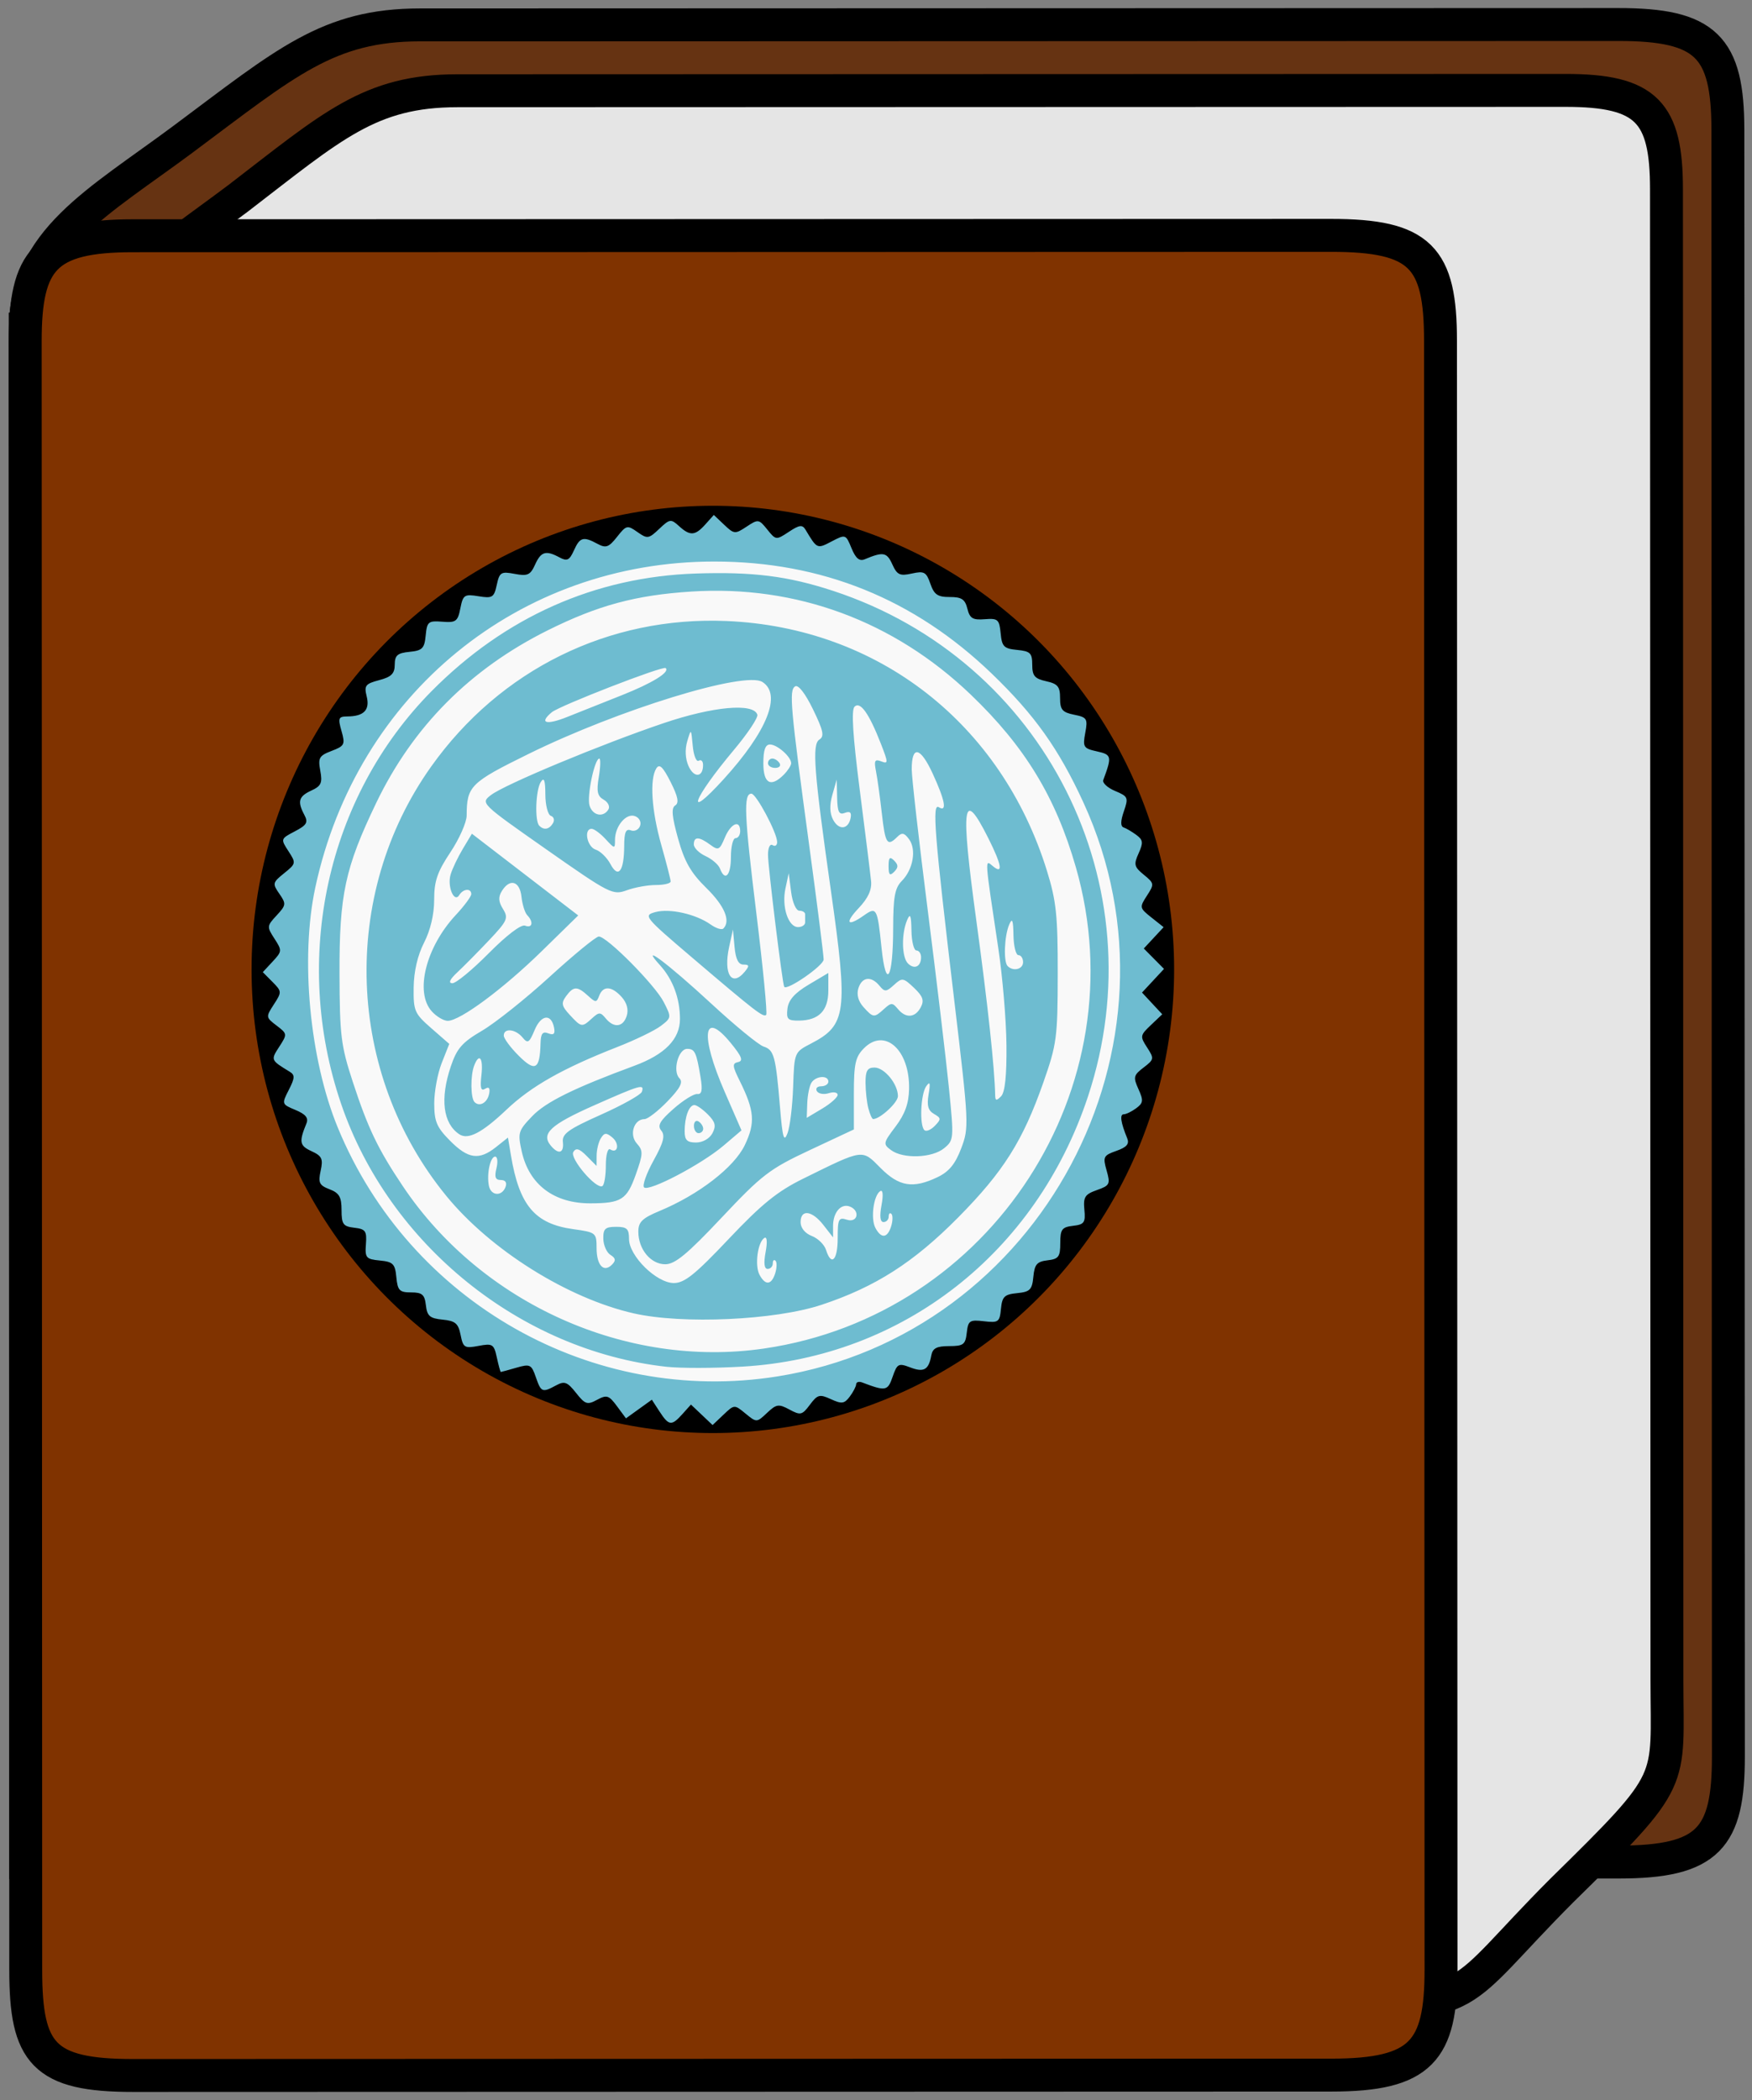<?xml version="1.0" encoding="UTF-8" standalone="no"?>
<!-- Created with Inkscape (http://www.inkscape.org/) -->

<svg
   xmlns:dc="http://purl.org/dc/elements/1.1/"
   xmlns:cc="http://creativecommons.org/ns#"
   xmlns:rdf="http://www.w3.org/1999/02/22-rdf-syntax-ns#"
   xmlns:svg="http://www.w3.org/2000/svg"
   xmlns="http://www.w3.org/2000/svg"
   xmlns:xlink="http://www.w3.org/1999/xlink"
   xmlns:sodipodi="http://sodipodi.sourceforge.net/DTD/sodipodi-0.dtd"
   xmlns:inkscape="http://www.inkscape.org/namespaces/inkscape"
   width="1176.899"
   height="1410"
   viewBox="0 0 1176.899 1410"
   id="svg2"
   version="1.1"
   inkscape:version="0.91 r13725"
   sodipodi:docname="quran-icon.svg">
  <rect x="0" y="0" width="1176.899" height="1410" fill="#808080" stroke="none"/>
  <defs
     id="defs4">
    <linearGradient
       x1="407.87"
       x2="456.4"
       gradientTransform="matrix(0.37,0,0,1.166,527.584,-7.134)"
       y1="149.38"
       gradientUnits="userSpaceOnUse"
       xlink:href="#linearGradient795"
       y2="147.35"
       id="linearGradient801" />
    <linearGradient
       id="linearGradient795">
      <stop
         id="stop7"
         offset="0"
         stop-color="#d5dfff" />
      <stop
         id="stop9"
         offset="1"
         stop-color="#FFF" />
    </linearGradient>
    <linearGradient
       gradientTransform="matrix(0.996,0,0,2.253,703.842,-75.047)"
       y2="107.764"
       x2="92.551"
       y1="111.276"
       x1="103.083"
       gradientUnits="userSpaceOnUse"
       id="grad">
      <stop
         id="stop7-8"
         offset="0"
         stop-color="#f00" />
      <stop
         id="stop9-0"
         offset="1"
         stop-color="#ff0" />
    </linearGradient>
    <linearGradient
       gradientUnits="userSpaceOnUse"
       id="gradbase">
      <stop
         id="stop7-0"
         offset="0"
         stop-opacity="0.996"
         stop-color="#a43907" />
      <stop
         id="stop9-3"
         offset="1"
         stop-color="#fff" />
    </linearGradient>
  </defs>
  <sodipodi:namedview
     id="base"
     pagecolor="#ffffff"
     bordercolor="#666666"
     borderopacity="1.0"
     inkscape:pageopacity="0.0"
     inkscape:pageshadow="2"
     inkscape:zoom="0.42884007"
     inkscape:cx="1057.5709"
     inkscape:cy="515.63827"
     inkscape:document-units="px"
     inkscape:current-layer="g4360"
     showgrid="false"
     inkscape:object-paths="true"
     inkscape:snap-intersection-paths="true"
     inkscape:object-nodes="true"
     inkscape:snap-smooth-nodes="true"
     inkscape:snap-midpoints="true"
     inkscape:snap-global="false"
     units="px"
     fit-margin-top="5"
     fit-margin-left="5"
     fit-margin-right="5"
     fit-margin-bottom="5"
     inkscape:window-width="1916"
     inkscape:window-height="1035"
     inkscape:window-x="4"
     inkscape:window-y="1"
     inkscape:window-maximized="1">
    <inkscape:grid
       type="axonomgrid"
       id="grid4160"
       units="mm"
       empspacing="5"
       originx="1020.569"
       originy="31.053" />
  </sodipodi:namedview>
  <g
     inkscape:label="Layer 1"
     inkscape:groupmode="layer"
     id="layer1"
     transform="translate(1020.569,326.585)">
    <g
       id="g4594"
       inkscape:export-xdpi="90"
       inkscape:export-ydpi="90">
      <g
         transform="matrix(0.324,0.41,-0.41,0.324,274.888,149.153)"
         id="g4360">
        <g
           id="g5626">
          <g
             transform="matrix(2.37,-3.001,3.001,2.37,-2235.792,1378.636)"
             id="g9562">
            <path
               style="fill:#663312;fill-opacity:1;stroke:#000000;stroke-width:11.064"
               inkscape:connector-curvature="0"
               d="m 5.532,108.065 c 0,-30.239 24.341,-42.785 53.108,-64.172 C 93.305,18.079 107.323,5.533 138.303,5.533 l 402.738,0 c 29.508,0 36.877,7.413 36.877,35.406 l 0,546.572 c 0,27.295 -6.639,35.406 -36.877,35.406 l -535.508,0 0,-520.756"
               id="path89" />
            <path
               style="fill:#e5e5e5;stroke:#000000;stroke-width:11.064"
               inkscape:connector-curvature="0"
               d="m 441.462,670.865 c 53.108,0 43.516,-1.438 80.404,-38.36 39.09,-38.36 35.406,-35.406 35.406,-70.811 l 0,-500.84 c 0,-25.813 -6.639,-33.193 -33.934,-33.193 l -372.496,0 c -29.508,0 -42.044,11.806 -73.765,36.147 C 50.523,83.725 28.394,96.26 28.394,124.297 l 0,546.572 413.065,0 z"
               id="path91" />
            <path
               style="fill:#803300;fill-opacity:1;stroke:#000000;stroke-width:11.064"
               inkscape:connector-curvature="0"
               d="m 481.294,659.063 c 0,27.295 -6.639,35.406 -36.877,35.406 l -402.738,0 c -30.239,0 -36.147,-7.413 -36.147,-35.406 l 0,-547.309 c 0,-27.295 6.639,-35.406 36.147,-35.406 l 402.738,0 c 30.239,0 36.877,7.413 36.877,35.406 l 0,547.309 z"
               id="path93" />
          </g>
          <ellipse
             ry="595.515"
             rx="592.783"
             transform="matrix(0.62,-0.785,0.785,0.62,0,0)"
             cy="334.592"
             cx="-1562.286"
             id="path5624"
             style="opacity:1;fill:#000000;fill-opacity:1;fill-rule:evenodd;stroke:none;stroke-width:5;stroke-linecap:round;stroke-linejoin:round;stroke-miterlimit:4;stroke-dasharray:none;stroke-opacity:1" />
          <g
             style="stroke:none;stroke-width:6.106;stroke-miterlimit:4;stroke-dasharray:none;stroke-opacity:1"
             transform="matrix(3.135,0.014,0.014,3.128,-171.608,-2836.597)"
             id="g5551">
            <ellipse
               style="opacity:1;fill:#f9f9f9;fill-opacity:1;fill-rule:evenodd;stroke:none;stroke-width:6.106;stroke-linecap:round;stroke-linejoin:round;stroke-miterlimit:4;stroke-dasharray:none;stroke-opacity:1"
               id="path5549"
               cx="-1181.211"
               cy="706.106"
               transform="matrix(0.62,-0.785,0.785,0.62,0,0)"
               rx="176.196"
               ry="174.83" />
            <path
               style="fill:#6ebcd0;fill-opacity:1;stroke:none;stroke-width:6.106;stroke-miterlimit:4;stroke-dasharray:none;stroke-opacity:1"
               d="m -48.497,1495.231 -5.773,-0.512 -0.326,6.549 -0.326,6.549 -6.213,-0.169 c -5.552,-0.151 -6.308,0.364 -7.109,4.838 -0.803,4.486 -1.593,5.01 -7.595,5.038 -5.748,0.027 -6.814,0.674 -7.51,4.559 -1.138,6.361 -1.591,6.618 -7.846,4.455 -5.167,-1.788 -5.745,-1.504 -7.969,3.92 -1.319,3.216 -2.492,5.966 -2.608,6.112 -0.115,0.146 -2.661,-0.925 -5.656,-2.38 -5.045,-2.451 -5.663,-2.231 -8.402,2.99 -2.722,5.19 -3.362,5.429 -8.09,3.021 -4.278,-2.179 -5.864,-1.854 -9.506,1.945 -3.655,3.812 -5.11,4.103 -8.873,1.775 -3.745,-2.316 -5.074,-2.06 -7.903,1.523 -2.971,3.763 -4.065,3.88 -8.65,0.926 -4.613,-2.972 -5.771,-2.837 -9.564,1.118 -3.959,4.128 -4.687,4.157 -8.808,0.354 -3.954,-3.649 -4.939,-3.696 -8.226,-0.393 -3.271,3.286 -4.378,3.243 -8.924,-0.347 -4.197,-3.315 -6.056,-3.581 -9.717,-1.391 -3.903,2.335 -5.036,2.086 -8.225,-1.809 -3.175,-3.877 -4.397,-4.157 -8.638,-1.977 -4.808,2.471 -6.159,1.751 -10.168,-5.42 -1.172,-2.097 -3.139,-2.056 -7.082,0.148 -5.407,3.022 -5.485,2.994 -8.161,-2.917 -2.243,-4.956 -3.183,-5.788 -5.537,-4.907 -8.668,3.244 -8.672,3.243 -10.735,-2.935 -1.943,-5.817 -2.078,-5.899 -7.469,-4.487 -5.388,1.411 -5.527,1.327 -7.465,-4.475 -1.918,-5.743 -2.135,-5.894 -7.572,-5.255 l -5.598,0.658 -0.875,-5.86 c -0.841,-5.634 -1.106,-5.881 -6.868,-6.392 -5.775,-0.512 -6.027,-0.752 -6.897,-6.587 -0.846,-5.671 -1.242,-6.075 -6.236,-6.362 -5.059,-0.291 -5.334,-0.638 -5.362,-6.756 -0.029,-6.291 -0.177,-6.463 -5.991,-6.978 -5.896,-0.523 -5.947,-0.599 -4.696,-7.059 1.059,-5.472 0.606,-6.649 -2.792,-7.257 -6.192,-1.108 -7.434,-2.837 -6.059,-8.433 1.066,-4.337 0.438,-5.561 -4.062,-7.922 -4.729,-2.48 -5.114,-3.448 -3.451,-8.684 1.73,-5.447 1.44,-6.07 -3.838,-8.234 -5.137,-2.107 -5.453,-2.671 -3.149,-5.631 4.162,-5.347 3.681,-8.953 -1.507,-11.286 -4.164,-1.872 -4.386,-2.769 -2.021,-8.156 2.09,-4.761 1.882,-6.671 -0.977,-8.955 -2.985,-2.384 -3.044,-3.82 -0.332,-8.037 2.872,-4.465 2.725,-5.688 -1.12,-9.38 -4.071,-3.908 -4.084,-4.612 -0.157,-8.854 3.833,-4.14 3.866,-5.077 0.33,-9.233 -3.636,-4.274 -3.578,-4.952 0.766,-8.93 4.288,-3.927 4.379,-4.697 1.034,-8.782 -3.354,-4.096 -3.264,-4.828 1.056,-8.593 4.07,-3.547 4.38,-4.78 2.248,-8.928 -2.7,-5.253 -1.912,-7.197 3.958,-9.755 3.21,-1.399 3.447,-2.473 1.417,-6.422 -2.727,-5.305 -2.162,-6.644 3.925,-9.297 3.604,-1.571 4.004,-2.747 2.755,-8.102 -1.386,-5.943 -1.198,-6.344 3.654,-7.799 4.801,-1.439 5.082,-1.924 4.573,-7.854 -0.509,-5.928 -0.253,-6.369 4.134,-7.108 6.087,-1.024 7.272,-2.733 6.224,-8.963 l -0.863,-5.126 5.803,-0.866 c 5.548,-0.828 5.825,-1.125 6.326,-6.77 0.505,-5.694 0.726,-5.906 6.215,-5.973 5.601,-0.068 5.7,-0.169 6.251,-6.385 0.461,-5.201 1.095,-6.249 3.593,-5.936 9.177,1.149 9.134,1.172 10.428,-5.514 1.223,-6.32 1.305,-6.372 7.255,-4.689 4.346,1.23 6.269,0.814 6.924,-1.498 2.237,-7.905 3.385,-8.919 8.635,-7.629 4.646,1.141 5.751,0.59 7.968,-3.974 2.281,-4.694 3.196,-5.084 8.016,-3.417 4.447,1.538 6.128,1.008 9.197,-2.9 3.025,-3.852 4.629,-4.389 8.249,-2.76 3.731,1.679 5.059,1.179 7.82,-2.946 3.036,-4.535 3.783,-4.674 8.567,-1.592 4.607,2.968 5.764,2.831 9.563,-1.129 3.77,-3.931 4.869,-4.074 8.61,-1.12 3.544,2.799 5.076,2.741 8.832,-0.335 3.795,-3.107 5.273,-3.145 8.964,-0.23 3.718,2.936 5.133,2.884 8.907,-0.327 4.15,-3.53 4.802,-3.457 8.668,0.98 3.882,4.455 4.521,4.52 8.926,0.913 4.827,-3.953 5.441,-3.657 10.798,5.205 0.643,1.064 3.584,0.585 6.535,-1.064 5.046,-2.82 5.567,-2.683 8.745,2.31 2.28,3.582 3.941,4.94 5.105,4.177 0.949,-0.623 3.488,-1.622 5.642,-2.22 3.335,-0.926 4.298,-0.345 6.491,3.921 2.295,4.465 3.186,4.871 8.207,3.739 5.422,-1.222 5.703,-1.061 7.493,4.302 1.805,5.404 2.048,5.526 8.109,4.07 l 6.248,-1.501 0.882,5.91 0.882,5.91 5.854,-0.688 5.854,-0.688 0.978,6.551 0.978,6.551 6.066,-0.521 6.066,-0.521 0.55,6.402 c 0.524,6.103 0.815,6.426 6.209,6.904 5.398,0.479 5.653,0.765 5.532,6.219 -0.116,5.2 0.39,5.844 5.591,7.122 4.976,1.223 5.698,1.948 5.563,5.583 -0.085,2.298 -0.649,4.803 -1.252,5.567 -1.063,1.346 1.894,3.048 8.595,4.947 2.397,0.679 2.725,2.43 1.253,6.683 -1.853,5.356 -1.586,5.93 3.784,8.132 5.366,2.2 5.636,2.778 3.792,8.108 -1.709,4.942 -1.283,6.193 3.074,9.007 4.461,2.881 4.73,3.8 2.274,7.769 -2.423,3.917 -2.128,5.02 2.269,8.492 4.397,3.472 4.691,4.575 2.269,8.492 -2.308,3.731 -2.027,5.228 1.638,8.747 3.851,3.696 3.993,4.912 1.104,9.4 -2.851,4.429 -2.725,5.726 0.896,9.209 3.91,3.761 3.882,4.387 -0.378,8.653 -4.19,4.196 -4.251,4.938 -0.701,8.467 3.447,3.426 3.421,4.463 -0.231,9.087 -3.186,4.034 -3.54,5.883 -1.558,8.143 3.953,4.509 3.588,6.762 -1.597,9.864 -4.391,2.626 -4.508,3.263 -1.476,8.026 3.334,5.237 2.967,5.933 -5.978,11.329 -1.203,0.726 -1.625,1.798 -0.938,2.382 0.687,0.585 1.731,2.926 2.32,5.203 0.922,3.562 0.365,4.503 -3.992,6.743 -4.559,2.343 -4.917,3.161 -3.597,8.203 1.349,5.152 1.055,5.779 -3.679,7.842 -4.632,2.018 -5.097,2.826 -4.663,8.097 0.48,5.825 0.453,5.861 -5.3,7.138 -5.762,1.279 -5.781,1.305 -5.255,7.424 l 0.528,6.141 -6.049,0.903 -6.049,0.903 0.863,5.126 c 1.114,6.62 0.33,7.423 -6.641,6.805 z m 18.877,-47.058 c 53.863,-95.85 0.605,-218.953 -105.709,-244.34 -23.399,-5.588 -40.52,-6.374 -64.651,-2.971 -43.806,6.178 -79.443,26.657 -106.923,61.442 -49.866,63.123 -48.871,149.179 2.445,211.585 18.755,22.808 53.499,45.304 82.691,53.542 74.459,21.011 154.309,-11.926 192.147,-79.258 z m -31.548,33.564 c -42.524,43.088 -110.09,58.678 -167.338,38.612 -59.358,-20.806 -101.982,-73.079 -109.117,-133.819 -4.995,-42.52 5.212,-81.858 29.926,-115.328 13.914,-18.844 24.338,-29.111 40.503,-39.893 76.335,-50.917 177.486,-30.648 227.303,45.546 36.841,56.348 36.16,125.901 -1.763,180.089 -6.644,9.494 -15.426,20.651 -19.514,24.793 z m 19.209,-36.323 c 47.452,-81.963 12.15,-187.476 -74.523,-222.738 -27.606,-11.232 -51.707,-14.079 -82.147,-9.703 -43.298,6.223 -79.845,28.715 -104.473,64.295 -13.088,18.909 -19.493,33.746 -24.316,56.332 -7.457,34.921 -3.621,68.053 11.495,99.274 12.819,26.476 19.947,35.13 45.406,55.119 19.759,15.514 23.319,17.674 37.888,22.987 18.895,6.891 28.049,8.913 46.4,10.253 57.721,4.214 115.521,-26.162 144.269,-75.818 z m -44.578,33.281 c -21.749,17.613 -56.918,30.317 -85.618,30.927 -65.028,1.382 -123.625,-41.672 -141.433,-103.916 -13.396,-46.822 -2.774,-95.486 28.879,-132.306 40.792,-47.453 103.106,-63.011 162.005,-40.45 12.046,4.614 17.104,7.811 35.76,22.596 20.452,16.209 22.286,18.107 31.192,32.272 13.413,21.334 18.321,35.461 21.399,61.589 3.048,25.869 1.104,44.447 -6.945,66.395 -6.944,18.934 -29.248,49.941 -45.24,62.892 z m 0.408,-49.566 c -2.734,-19.423 -2.798,-27.767 -0.302,-39.225 5.97,-27.41 5.489,-26.591 16.37,-27.869 10.723,-1.26 15.033,-5.226 17.535,-16.14 1.166,-5.083 0.317,-9.047 -3.198,-14.945 -4.675,-7.842 -5.807,-8.652 -49.286,-35.27 -58.536,-35.834 -68.856,-42.72 -65.732,-43.856 3.865,-1.405 -0.56,-3.739 -12.42,-6.551 -11.685,-2.77 -14.423,-0.413 -6.647,5.723 2.635,2.079 24.865,15.847 49.401,30.596 24.536,14.749 52.623,31.933 62.416,38.188 17.381,11.101 17.807,11.499 17.87,16.71 0.077,6.343 -6.982,15.96 -12.929,17.612 -4.048,1.125 -4.323,0.807 -6.433,-7.429 -1.576,-6.154 -4.009,-10.095 -8.544,-13.842 -12.335,-10.191 -26.043,-7.792 -24.614,4.309 0.581,4.923 2.408,7.162 12.056,14.782 l 11.372,8.981 -4.649,19.476 c -4.248,17.795 -4.327,21.729 -0.919,45.57 2.923,20.451 3.039,26.968 0.537,30.135 -3.719,4.707 -11.702,4.911 -17.341,0.444 -3.088,-2.446 -3.307,-4.686 -1.184,-12.12 4.791,-16.771 5.079,-35.181 0.691,-44.23 -4.418,-9.111 -8.549,-11.87 -21.92,-14.639 -6.659,-1.379 -7.527,-1.956 -6.395,-4.244 1.005,-2.031 -0.863,-2.6 -8.014,-2.44 -17.914,0.401 -10.514,7.934 14.066,14.322 l 16.684,4.335 0.305,9.691 c 0.373,11.866 -4.243,35.947 -6.951,36.266 -1.087,0.128 -3.867,-4.327 -6.178,-9.899 -3.234,-7.797 -4.984,-10.112 -7.598,-10.049 -2.671,0.065 -3.495,-1.964 -3.858,-9.497 -0.254,-5.269 0.343,-10.4 1.328,-11.404 1.326,-1.353 0.189,-2.709 -4.392,-5.238 -9.193,-5.075 -10.687,-5.421 -12.652,-2.933 -2.274,2.879 3.368,10.428 7.437,9.95 2.258,-0.265 3.371,2.222 4.34,9.705 0.717,5.534 0.638,10.904 -0.175,11.934 -2.716,3.439 1.027,8.985 5.845,8.661 3.97,-0.267 4.909,0.532 9.735,8.279 5.719,9.18 5.426,11.88 -2.371,21.827 -9.293,11.855 -21.687,15.172 -34.218,9.158 -7.052,-3.384 -7.544,-4.087 -8.646,-12.353 -1.068,-8.008 1.684,-20.658 9.96,-45.782 4.208,-12.774 3.112,-21.535 -3.33,-26.622 -6.599,-5.211 -14.465,-7.725 -22.371,-7.15 -13.099,0.954 1.553,-2.99 25.571,-6.882 13.088,-2.121 25.256,-4.844 27.04,-6.052 3.734,-2.527 6.164,-1.491 23.669,10.096 10.528,6.969 12.335,7.694 10.178,4.082 -1.443,-2.415 -7.477,-8.507 -13.41,-13.537 -10.783,-9.143 -10.787,-9.148 -9.289,-16.752 3.173,-16.113 -0.561,-19.961 -43.652,-44.989 -42.885,-24.908 -52.034,-31.057 -51.614,-34.693 0.287,-2.487 -1.836,-3.534 -11.302,-5.577 -7.145,-1.542 -11.766,-1.553 -11.942,-0.03 -0.346,2.994 5.181,6.608 55.172,36.077 20.504,12.087 38.341,22.823 39.637,23.858 1.929,1.54 0.704,19.741 -1.324,19.671 -1.235,-0.042 -42.592,-25.134 -46.456,-28.186 -2.291,-1.809 -3.104,-3.496 -1.897,-3.935 1.162,-0.422 1.214,-1.447 0.115,-2.277 -3.07,-2.319 -20.817,-5.448 -22.049,-3.888 -2.052,2.598 4.813,7.57 39.64,28.711 19.168,11.635 34.922,21.761 35.009,22.502 0.192,1.633 -3.779,2.642 -37.273,9.47 -25.367,5.172 -26.054,5.181 -23.966,0.339 2.427,-5.628 10.987,-12.585 18.086,-14.7 2.61,-0.778 4.656,-2.177 4.547,-3.11 -0.512,-4.361 -6.949,-6.123 -17.349,-4.751 -8.837,1.166 -13.985,0.415 -23.044,-3.36 -8.754,-3.649 -11.589,-5.519 -11.36,-7.495 0.222,-1.921 -2.138,-3.12 -8.721,-4.432 -6.812,-1.358 -8.767,-1.065 -7.974,1.193 1.746,4.97 12.288,12.222 25.895,17.814 7.076,2.908 13.374,5.689 13.996,6.18 0.622,0.491 -0.565,3.039 -2.637,5.663 -2.072,2.624 -4.67,7.48 -5.772,10.791 -1.929,5.793 -3.201,6.384 -33.652,15.644 -31.595,9.607 -31.647,9.614 -31.571,4.185 0.099,-7.082 11.921,-48.584 21.11,-74.107 7.293,-20.26 16.434,-34.236 21.241,-32.477 1.167,0.427 3.547,7.826 5.289,16.443 5.272,26.073 10.585,34.557 6.778,10.823 -4.215,-26.275 -12.275,-40.377 -21.25,-37.177 -8.078,2.88 -27.926,53.611 -36.723,93.861 -5.716,26.152 -5.497,28.149 3.904,35.653 2.178,1.738 5.605,8.298 7.617,14.577 2.952,9.217 5.085,12.544 11.069,17.27 4.68,3.696 8.79,8.898 11.149,14.112 2.393,5.289 6.599,10.582 11.699,14.722 7.455,6.052 8.575,6.346 17.58,4.621 l 9.618,-1.842 4.165,7.245 c 2.291,3.985 7.258,9.688 11.037,12.673 5.815,4.593 8.278,5.263 16.004,4.355 10.496,-1.233 13.785,-4.392 13.802,-13.256 l 0.012,-6.285 6.429,3.529 c 18.2,9.99 28.062,9.629 39.586,-1.45 6.837,-6.572 7.143,-6.643 12.038,-2.777 5.539,4.374 9.817,4.002 9.252,-0.804 -0.275,-2.344 -1.133,-2.821 -3.515,-1.955 -1.733,0.63 -4.889,-0.175 -7.013,-1.79 -3.23,-2.457 -3.32,-3.623 -0.548,-7.133 2.779,-3.519 3.944,-3.699 7.216,-1.115 5.443,4.299 21.116,2.256 25.556,-3.331 2.736,-3.443 2.72,-9.031 -0.082,-28.939 z m -102.424,60.679 c -7.659,2.524 -16.331,-2.714 -23.915,-14.444 -4.231,-6.545 -4.804,-9.727 -3.449,-19.171 0.893,-6.228 0.894,-22.268 0.002,-35.645 -0.892,-13.376 -1.04,-25.059 -0.328,-25.961 2.086,-2.641 29.868,-5.908 37.568,-4.417 6.937,1.343 7.055,1.462 6.932,6.999 -0.069,3.098 -2.03,11.812 -4.358,19.365 -7.093,23.01 -9.459,37.823 -8.266,51.753 1.179,13.772 -0.064,20.164 -4.186,21.522 z m -5.383,-19.959 c -1.524,-1.77 -2.373,-1.739 -2.584,0.092 -0.232,2.014 -1.611,1.433 -5.269,-2.219 -5.059,-5.052 -7.92,-5.1 -4.94,-0.084 2.233,3.76 9.476,9.359 11.759,9.091 2.95,-0.346 3.501,-4.015 1.034,-6.88 z m -3.022,-29.393 c -3.041,-2.532 -3.322,-3.728 -1.176,-5.002 2.047,-1.216 1.96,-2.119 -0.317,-3.296 -5.318,-2.748 -7.551,0.874 -4.24,6.875 2.755,4.992 2.666,5.717 -0.712,5.799 -4.501,0.109 -7.901,3.616 -5.412,5.582 0.943,0.745 5.61,0.867 10.372,0.272 9.43,-1.178 9.746,-3.352 1.486,-10.229 z m 5.19,-22.944 c -0.261,-3.887 0.102,-4.346 3.498,-4.429 5.311,-0.129 7.314,-3.405 4.565,-7.466 -1.488,-2.199 -4.122,-3.321 -7.292,-3.108 -6.071,0.408 -8.465,3.091 -6.185,6.93 1.584,2.668 1.37,2.939 -2.887,3.655 -5.835,0.982 -6.784,2.245 -5.421,7.216 0.929,3.389 2.005,3.932 6.967,3.519 6.963,-0.58 7.13,-0.736 6.755,-6.317 z m 99.563,-66.599 c -2.25,-0.969 -6.293,-3.486 -8.984,-5.593 -3.849,-3.014 -4.402,-4.454 -2.59,-6.747 2.545,-3.223 11.265,-3.424 15.158,-0.35 2.059,1.626 2.781,11.574 1.004,13.824 -0.273,0.345 -2.337,-0.165 -4.587,-1.134 z m -142.816,116.673 c -10.495,0.705 -22.061,-14.38 -24.685,-32.194 -0.744,-5.05 -1.979,-9.677 -2.746,-10.282 -1.946,-1.536 -3.803,1.231 -2.757,4.107 1.38,3.794 -5.874,1.81 -8.814,-2.41 -1.4,-2.011 -3.685,-6.699 -5.077,-10.419 l -2.531,-6.764 26.687,-6.855 26.687,-6.855 2.105,20.751 c 2.236,22.04 1.456,44.16 -1.699,48.154 -1.048,1.327 -4.276,2.573 -7.172,2.767 z m -4.001,-33.145 c -1.217,-10.363 -1.041,-17.859 0.44,-18.739 2.786,-1.655 1.054,-3.751 -2.772,-3.357 -1.386,0.143 -4.72,-1.12 -7.409,-2.805 -5.457,-3.421 -8.925,-0.982 -6.871,4.833 0.983,2.782 2.521,3.857 6.083,4.251 4.342,0.48 4.917,1.589 6.438,12.412 0.918,6.536 1.894,14.803 2.169,18.37 0.325,4.227 1.1,5.758 2.225,4.397 0.95,-1.149 0.813,-9.861 -0.303,-19.361 z m 94.1,-82.649 c -2.487,-2.507 -3.148,-6.312 -2.244,-12.899 l 1.283,-9.342 5.614,4.434 c 6.454,5.097 7.154,10.631 2.163,17.099 -2.867,3.715 -3.744,3.806 -6.817,0.708 z m 81.672,70.981 c -1.284,-1.896 -3.048,-3.364 -3.922,-3.261 -0.873,0.103 -0.8,0.809 0.163,1.569 0.963,0.76 1.158,2.133 0.434,3.05 -0.87,1.102 -2.878,-0.123 -5.917,-3.61 -2.781,-3.191 -4.696,-4.444 -4.843,-3.169 -0.372,3.225 6.311,10.134 10.534,10.89 5.013,0.897 6.407,-1.25 3.552,-5.469 z m 4.728,-29.102 c -6.171,-4.874 -6.523,-5.637 -3.531,-7.662 3.845,-2.602 0.533,-6.657 -3.487,-4.269 -3.355,1.993 -2.438,6.9 1.935,10.353 l 3.654,2.886 -6.41,-0.013 c -7.625,-0.015 -11,3.319 -6.755,6.671 1.831,1.446 4.722,1.393 7.277,-0.136 2.331,-1.394 5.976,-1.879 8.1,-1.077 6.745,2.548 6.317,-1.147 -0.782,-6.754 z m 9.894,-20.266 c -1.284,-1.896 -3.048,-3.364 -3.922,-3.261 -0.873,0.103 -0.8,0.809 0.163,1.569 0.963,0.76 1.158,2.133 0.434,3.05 -0.87,1.102 -2.878,-0.123 -5.917,-3.61 -2.781,-3.191 -4.696,-4.444 -4.843,-3.169 -0.372,3.225 6.311,10.134 10.534,10.89 5.013,0.897 6.407,-1.25 3.552,-5.469 z m -111.202,114.813 c -0.986,-1.66 -2.263,-1.762 -3.438,-0.275 -1.402,1.775 -2.621,1.391 -4.877,-1.538 -1.654,-2.147 -3.489,-3.295 -4.078,-2.55 -1.257,1.591 3.401,7.241 7.778,9.434 3.739,1.874 6.764,-1.451 4.614,-5.072 z m 18.715,-37.945 c -3.323,-2.624 -5.125,-5.06 -4.036,-5.456 3.523,-1.281 0.687,-4.553 -3.225,-3.721 -3.141,0.668 -3.616,1.344 -2.727,3.874 0.593,1.686 2.589,4.275 4.436,5.754 l 3.358,2.689 -5.689,0.668 c -4.269,0.501 -5.448,1.329 -4.725,3.317 1.031,2.836 17.881,2.134 18.348,-0.765 0.144,-0.892 -2.44,-3.754 -5.741,-6.362 z m -18.463,7.986 c -2.866,-1.78 -2.704,-5.012 0.962,-19.243 2.423,-9.407 3.83,-17.982 3.126,-19.055 -1.923,-2.932 -2.556,-1.408 -7.87,18.964 -4.926,18.886 -4.531,24.308 1.762,24.155 5.011,-0.122 5.955,-2.376 2.02,-4.821 z m 35.414,-50.612 c -1.361,-3.122 -2.831,-3.8 -7.146,-3.293 -2.988,0.351 -5.909,1.241 -6.492,1.978 -1.37,1.734 1.285,6.149 5.879,9.777 2.857,2.256 4.251,2.079 6.55,-0.833 1.697,-2.149 2.203,-5.346 1.208,-7.63 z m -7.1,4.109 c -1.287,-1.016 -1.389,-2.193 -0.227,-2.616 1.162,-0.422 2.748,-0.266 3.525,0.347 0.777,0.613 0.879,1.79 0.227,2.616 -0.652,0.825 -2.238,0.669 -3.525,-0.347 z m 57.572,-80.704 c -2.607,1.06 -4.566,0.237 -7.674,-3.22 -3.184,-3.542 -3.94,-3.841 -3.19,-1.262 1.098,3.773 10.676,12.042 13.557,11.703 1.02,-0.12 1.619,-2.114 1.331,-4.431 -0.474,-3.818 -0.852,-4.08 -4.024,-2.79 z m -30.748,26.353 c -0.799,-0.631 -2.065,0.47 -2.812,2.448 -0.747,1.978 -2.404,3.475 -3.682,3.328 -1.278,-0.147 -1.493,-1.321 -0.476,-2.608 1.016,-1.287 1.172,-2.873 0.347,-3.525 -2.14,-1.69 -5.098,2.632 -3.965,5.791 0.523,1.458 2.997,4.392 5.497,6.518 l 4.545,3.866 0.999,-7.335 c 0.55,-4.035 0.345,-7.852 -0.454,-8.483 z m 27.183,-67.251 c -8.058,-6.244 -22.969,-16.094 -33.134,-21.888 -32.877,-18.739 -31.933,-18.093 -27.717,-18.99 5.571,-1.185 2.006,-3.182 -10.022,-5.613 -22.957,-4.64 -18.336,0.247 23.492,24.846 29.48,17.337 51.797,31.343 60.635,38.052 1.773,1.346 2.129,1.013 1.803,-1.689 -0.273,-2.266 -5.195,-7.077 -15.057,-14.719 z m -42.849,30.444 c -0.261,-3.887 0.102,-4.346 3.498,-4.429 5.116,-0.124 7.314,-3.333 5.358,-7.823 -1.27,-2.914 -2.967,-3.5 -7.973,-2.753 -6.003,0.896 -6.342,1.219 -6.037,5.753 0.288,4.288 -0.084,4.814 -3.466,4.896 -5.311,0.129 -7.314,3.405 -4.565,7.466 1.488,2.199 4.122,3.321 7.292,3.108 5.98,-0.402 6.265,-0.703 5.894,-6.22 z m -47.555,35.61 c -0.633,-2.976 -1.116,-3.215 -2.627,-1.302 -1.277,1.617 -3.724,1.125 -7.886,-1.584 l -6.035,-3.928 4.637,5.675 c 7.188,8.798 13.673,9.417 11.911,1.139 z m 24.025,-58.961 c -10.024,-7.947 -12.473,-10.743 -12.948,-14.785 -0.769,-6.549 -6.273,-12.732 -11.482,-12.899 -3.334,-0.107 -4.087,0.539 -3.787,3.249 0.634,5.738 -0.867,5.613 -11.432,-0.952 -5.618,-3.492 -12.379,-7.452 -15.023,-8.8 -3.974,-2.026 -4.298,-2.755 -1.868,-4.198 2.724,-1.618 2.309,-1.937 -5.659,-4.348 -12.815,-3.878 -19.053,-4.165 -18.665,-0.86 0.226,1.922 8.914,7.932 28.05,19.405 15.248,9.141 29.681,17.872 32.073,19.401 2.997,1.916 4.698,5.28 5.469,10.816 1.183,8.495 3.209,8.556 3.694,0.113 0.361,-6.28 1.092,-6.155 14.833,2.55 14.996,9.5 13.013,4.206 -3.256,-8.692 z m -21.051,-14.226 c -2.801,-2.212 -2.885,-2.929 -0.379,-3.223 2.507,-0.294 3.307,0.338 3.602,2.844 0.294,2.507 -0.422,2.591 -3.223,0.379 z m 37.47,12.536 c -1.189,-0.939 -2.696,-1.032 -3.348,-0.207 -0.652,0.825 -4.093,-0.719 -7.646,-3.431 -5.004,-3.819 -6.014,-4.106 -4.478,-1.271 2.908,5.367 10.503,11.155 14.086,10.734 3.702,-0.435 4.416,-3.433 1.386,-5.825 z m 27.662,-31.759 c -1.238,-0.978 -2.784,-1.102 -3.436,-0.277 -0.652,0.825 -4.093,-0.719 -7.646,-3.431 -5.004,-3.819 -6.014,-4.106 -4.478,-1.271 2.41,4.449 10.395,11.259 12.861,10.969 3.271,-0.384 4.985,-4.186 2.7,-5.99 z m -68.457,60.457 c -0.825,-0.652 -2.007,-1.585 -2.626,-2.074 -0.619,-0.489 -1.792,-0.045 -2.607,0.987 -0.836,1.058 -4.366,0.149 -8.099,-2.086 l -6.618,-3.962 4.041,4.912 c 4.829,5.87 13.085,8.884 15.603,5.696 0.994,-1.258 1.132,-2.821 0.306,-3.473 z m -70.785,39.163 c -4.359,-3.47 -5.159,-4.957 -3.274,-6.076 1.373,-0.815 1.802,-2.651 0.953,-4.079 -0.876,-1.475 -2.78,-1.862 -4.409,-0.895 -3.361,1.996 -1.971,9.014 2.482,12.531 2.902,2.292 2.817,2.382 -2.703,2.833 -3.135,0.256 -6.213,1.115 -6.84,1.908 -2.08,2.633 4.608,6.059 7.718,3.954 1.681,-1.138 5.461,-1.639 8.4,-1.113 6.764,1.21 5.785,-2.605 -2.327,-9.064 z m 30.813,-31.745 c -3.301,-2.607 -5.469,-5.416 -4.817,-6.241 0.652,-0.825 0.172,-2.301 -1.066,-3.278 -3.791,-2.994 -4.904,1.063 -1.824,6.644 2.647,4.797 2.514,5.386 -1.474,6.494 -5.506,1.529 -6.873,3.196 -4.293,5.233 1.106,0.873 4.136,0.495 6.735,-0.841 2.599,-1.336 6.052,-2.015 7.675,-1.509 5.567,1.735 5.063,-1.764 -0.936,-6.502 z m -56.279,49.076 c -0.503,-1.384 -1.808,-1.93 -2.899,-1.215 -1.092,0.717 -4.802,-0.908 -8.255,-3.614 -4.603,-3.608 -5.978,-4.056 -5.169,-1.683 1.254,3.679 10.908,11.879 13.611,11.562 2.698,-0.317 3.732,-2.243 2.711,-5.05 z m 74.383,-97.698 c -1.474,-1.713 -2.404,-1.525 -3.072,0.619 -0.764,2.453 -2.15,2.178 -6.853,-1.361 l -5.895,-4.436 3.775,5.273 c 2.535,3.541 5.214,5.53 8.157,6.057 4.953,0.886 7.068,-2.46 3.889,-6.153 z m -64.618,76.26 c -0.478,-1.315 -2.43,-1.745 -4.338,-0.956 -2.757,1.14 -4.512,0.281 -8.553,-4.19 -2.796,-3.094 -5.377,-5.254 -5.735,-4.8 -1.223,1.548 8.908,13.691 12.579,15.077 4.02,1.518 7.417,-1.364 6.048,-5.13 z m 33.69,-65.613 c -0.273,-2.321 -1.075,-4.678 -1.782,-5.236 -2.052,-1.621 -9.568,-0.226 -11.42,2.12 -1.185,1.501 0.108,3.566 4.31,6.884 6.541,5.166 9.781,3.793 8.893,-3.768 z m -7.708,2.267 c -0.825,-0.652 -0.999,-1.821 -0.385,-2.597 0.613,-0.777 2.12,-1.296 3.348,-1.154 1.228,0.142 1.402,1.31 0.385,2.597 -1.016,1.287 -2.523,1.806 -3.348,1.154 z m -16.019,21.462 c -1.238,-0.978 -2.36,-0.835 -2.493,0.318 -0.133,1.153 -2.974,0.32 -6.314,-1.85 -6.014,-3.908 -6.041,-3.902 -2.83,0.661 2.031,2.886 5.135,5.072 8.308,5.852 5.224,1.284 7.309,-1.836 3.328,-4.98 z m -43.132,8.578 c 3.931,-12.968 4.947,-21.512 2.5,-21.029 -1.501,0.296 -15.06,43.86 -14.958,48.06 0.17,6.991 2.764,5.138 5.479,-3.913 1.544,-5.146 4.684,-15.55 6.979,-23.119 z"
               id="path5547"
               inkscape:connector-curvature="0" />
          </g>
        </g>
      </g>
    </g>
  </g>
</svg>
